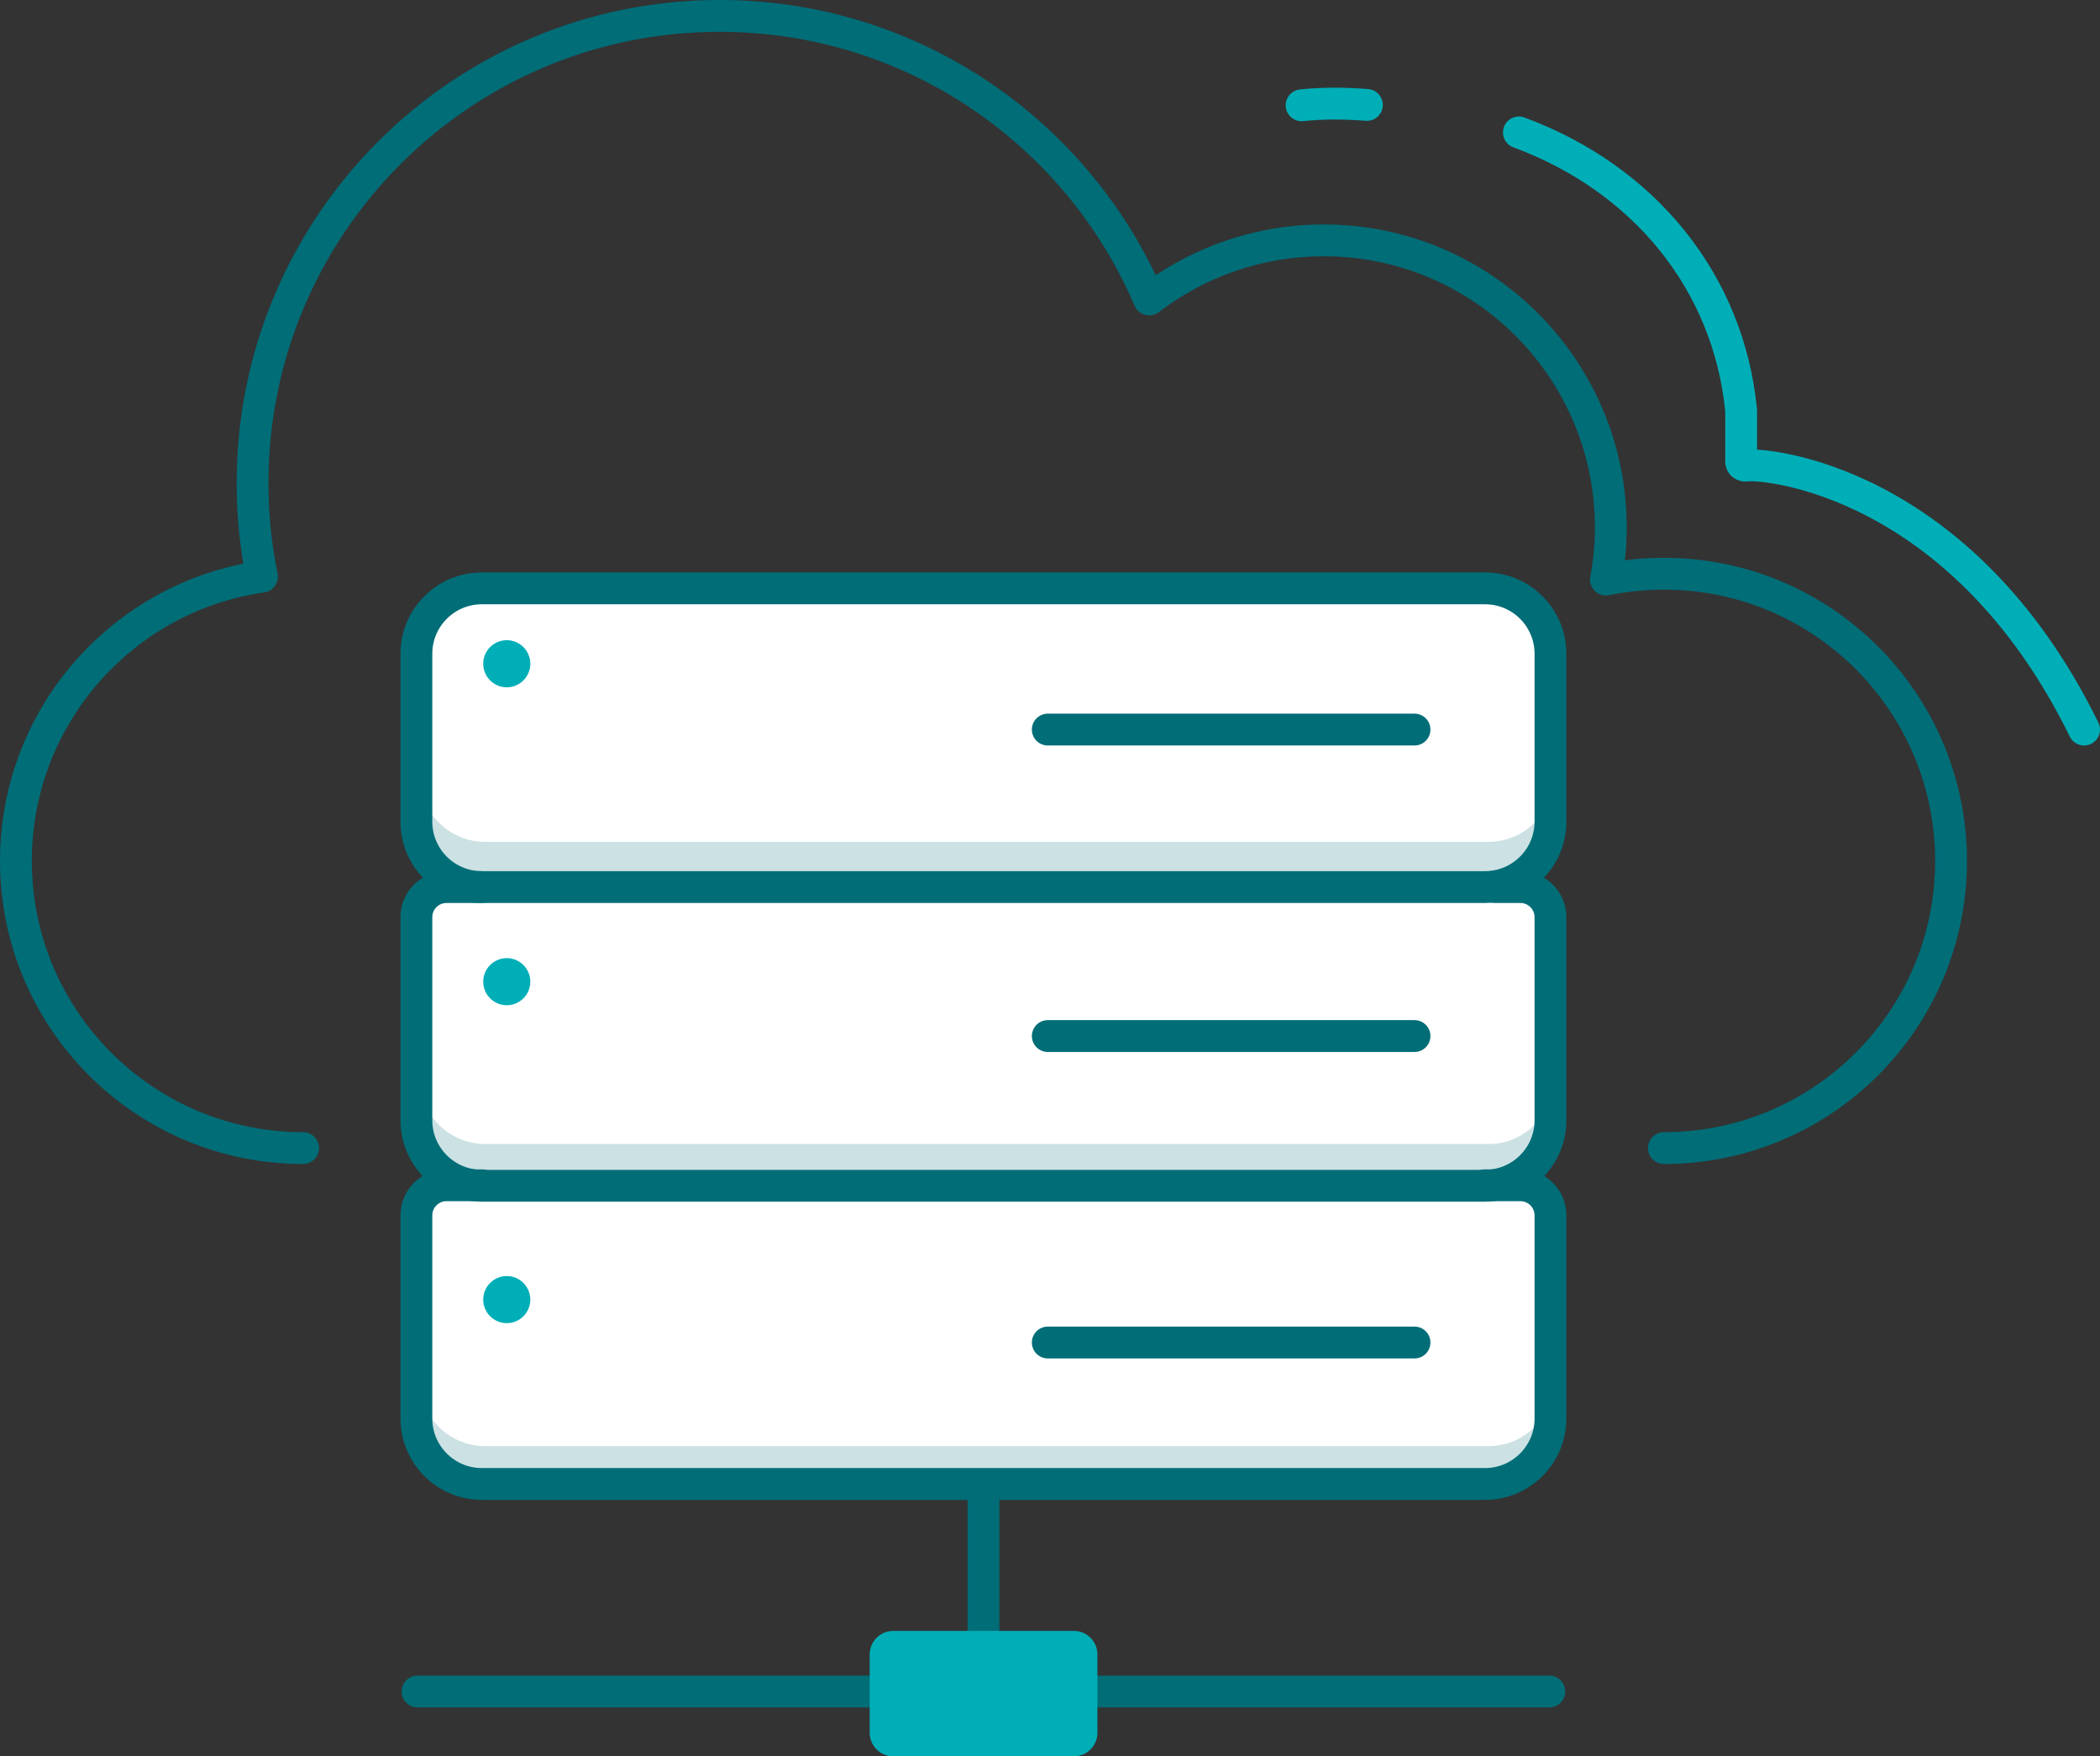 <?xml version="1.0" encoding="UTF-8"?>
<svg xmlns="http://www.w3.org/2000/svg" id="Layer_2" data-name="Layer 2" viewBox="0 0 164.97 137.94">
  <rect x="0" y="0" width="164.97" height="137.94" fill="#333333" stroke="none"/>
  <defs>
    <style>
      .cls-1 {
        stroke: #00aeb7;
      }

      .cls-1, .cls-2 {
        fill: none;
        stroke-linecap: round;
        stroke-linejoin: round;
        stroke-width: 2.5px;
      }

      .cls-2 {
        stroke: #006d77;
      }

      .cls-3 {
        fill: #006d77;
        opacity: .2;
      }

      .cls-3, .cls-4, .cls-5 {
        stroke-width: 0px;
      }

      .cls-4 {
        fill: #fff;
      }

      .cls-5 {
        fill: #00aeb7;
      }
    </style>
  </defs>
  <g id="Layer_1-2" data-name="Layer 1">
    <g>
      <g>
        <g>
          <g>
            <g>
              <path class="cls-4" d="M121.8,95.45v15.96c0,2.83-2.3,5.14-5.14,5.14H37.85c-2.84,0-5.14-2.31-5.14-5.14v-15.96c0-1.3,1.06-2.36,2.36-2.36h2.19c.2.03.39.04.59.04h78.81c.2,0,.39-.01.59-.04h2.19c1.3,0,2.36,1.06,2.36,2.36Z"></path>
              <path class="cls-4" d="M117.44,69.67h2c1.3,0,2.36,1.06,2.36,2.36v15.96c0,2.63-1.99,4.81-4.55,5.1-.2.03-.39.04-.59.04H37.85c-.2,0-.39-.01-.59-.04-2.56-.29-4.55-2.47-4.55-5.1v-15.96c0-1.3,1.06-2.36,2.36-2.36h81.59c.26,0,.52-.02.77-.06v.06Z"></path>
              <path class="cls-4" d="M121.8,51.35v13.18c0,2.58-1.9,4.71-4.37,5.08-.25.04-.51.06-.77.06H37.85c-2.84,0-5.14-2.3-5.14-5.14v-13.18c0-2.84,2.3-5.14,5.14-5.14h78.81c2.84,0,5.14,2.3,5.14,5.14Z"></path>
              <path class="cls-3" d="M122.07,60.98v3.27c0,2.58-1.9,4.71-4.37,5.08-.25.04-.51.06-.77.06H38.12c-2.84,0-5.14-2.3-5.14-5.14v-3.27c0,2.84,2.3,5.14,5.14,5.14h78.81c.26,0,.52-.02.77-.06,2.47-.37,4.37-2.5,4.37-5.08Z"></path>
              <path class="cls-3" d="M122.07,84.71v3.27c0,2.58-1.9,4.71-4.37,5.08-.25.04-.51.06-.77.06H38.12c-2.84,0-5.14-2.3-5.14-5.14v-3.27c0,2.84,2.3,5.14,5.14,5.14h78.81c.26,0,.52-.02.77-.06,2.47-.37,4.37-2.5,4.37-5.08Z"></path>
              <path class="cls-3" d="M122.07,108.44v3.27c0,2.58-1.9,4.71-4.37,5.08-.25.04-.51.06-.77.06H38.12c-2.84,0-5.14-2.3-5.14-5.14v-3.27c0,2.84,2.3,5.14,5.14,5.14h78.81c.26,0,.52-.02.77-.06,2.47-.37,4.37-2.5,4.37-5.08Z"></path>
            </g>
            <g>
              <path class="cls-2" d="M117.43,69.61c-.25.04-.51.06-.77.06H37.85c-2.84,0-5.14-2.3-5.14-5.14v-13.18c0-2.84,2.3-5.14,5.14-5.14h78.81c2.84,0,5.14,2.3,5.14,5.14v13.18c0,2.58-1.9,4.71-4.37,5.08Z"></path>
              <path class="cls-2" d="M37.85,69.67h-2.78c-1.3,0-2.36,1.06-2.36,2.36v15.96c0,2.63,1.99,4.81,4.55,5.1.2.03.39.04.59.04h78.81c.2,0,.39-.01.59-.04,2.56-.29,4.55-2.47,4.55-5.1v-15.96c0-1.3-1.06-2.36-2.36-2.36h-2"></path>
              <path class="cls-2" d="M37.85,93.09h-2.78c-1.3,0-2.36,1.06-2.36,2.36v15.96c0,2.83,2.3,5.14,5.14,5.14h78.81c2.84,0,5.14-2.31,5.14-5.14v-15.96c0-1.3-1.06-2.36-2.36-2.36h-2.78"></path>
            </g>
          </g>
          <circle class="cls-5" cx="39.81" cy="52.13" r="1.85"></circle>
          <circle class="cls-5" cx="39.81" cy="77.1" r="1.85"></circle>
          <circle class="cls-5" cx="39.81" cy="102.07" r="1.85"></circle>
          <line class="cls-2" x1="82.31" y1="57.3" x2="111.12" y2="57.3"></line>
          <line class="cls-2" x1="82.31" y1="81.37" x2="111.12" y2="81.37"></line>
          <line class="cls-2" x1="82.31" y1="105.44" x2="111.12" y2="105.44"></line>
        </g>
        <path class="cls-2" d="M130.71,90.17c12.46,0,22.56-10.1,22.56-22.55s-10.1-22.56-22.56-22.56c-1.56,0-3.08.16-4.55.46.25-1.33.38-2.69.38-4.09,0-12.45-10.1-22.55-22.55-22.55-5.16,0-9.91,1.73-13.71,4.64C84.68,10.43,71.68,1.25,56.53,1.25c-20.26,0-36.69,16.43-36.69,36.69,0,2.52.25,4.98.74,7.35-10.93,1.56-19.33,10.97-19.33,22.33,0,12.45,10.1,22.55,22.56,22.55"></path>
        <g>
          <path class="cls-1" d="M107.38,8.24c-1.96-.15-3.6-.13-5.13.03"></path>
          <path class="cls-1" d="M163.72,57.3c-9.64-19.64-25.11-20.96-26.55-20.73-.21.03-.4-.12-.39-.33v-4c-1-10.17-7.71-18.24-17.46-21.84"></path>
        </g>
        <line class="cls-2" x1="121.71" y1="132.85" x2="85.2" y2="132.85"></line>
        <line class="cls-2" x1="69.31" y1="132.85" x2="32.8" y2="132.85"></line>
        <line class="cls-2" x1="77.26" y1="116.99" x2="77.26" y2="128.99"></line>
      </g>
      <g>
        <rect class="cls-5" x="69.32" y="129.1" width="15.89" height="7.84" rx=".85" ry=".85"></rect>
        <path class="cls-5" d="M84.36,137.94h-14.19c-1.02,0-1.85-.83-1.85-1.85v-6.15c0-1.02.83-1.85,1.85-1.85h14.19c1.02,0,1.85.83,1.85,1.85v6.15c0,1.02-.83,1.85-1.85,1.85ZM70.32,135.94h13.89v-5.84h-13.89v5.84Z"></path>
      </g>
    </g>
  </g>
</svg>
